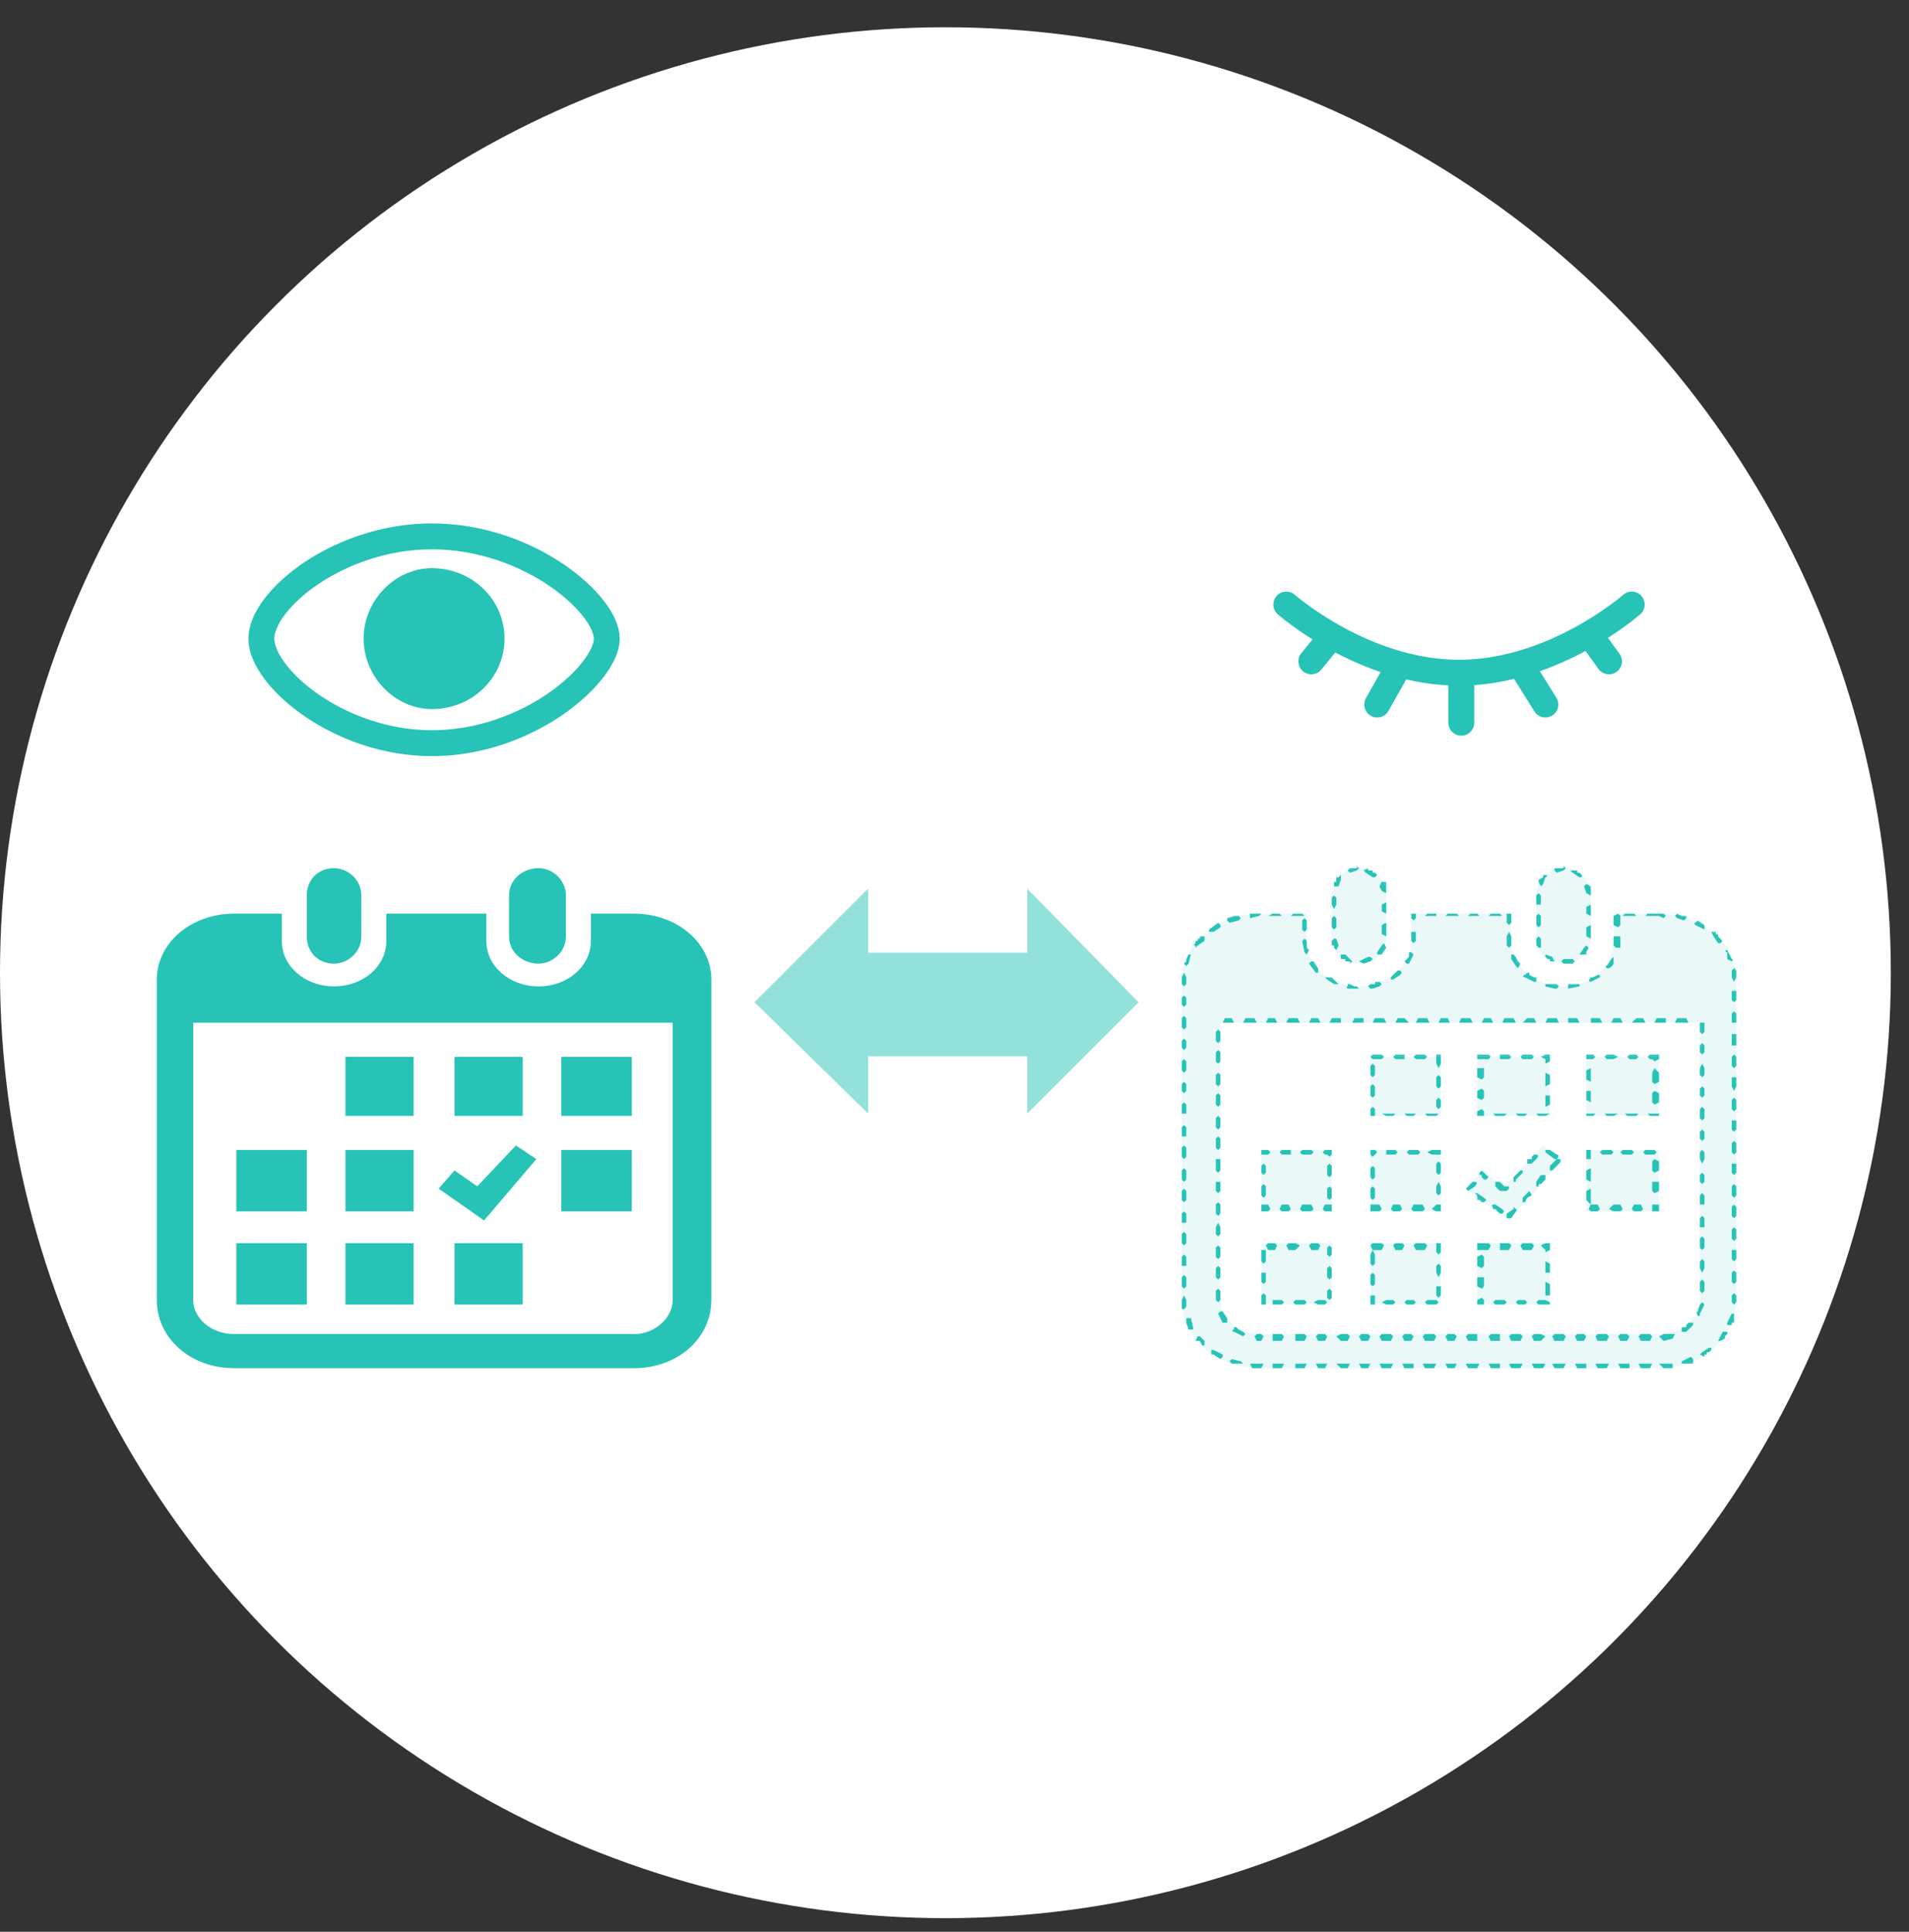 <svg width="84" height="85" fill="none" xmlns="http://www.w3.org/2000/svg"><rect width="100%" height="100%" fill="#333333" stroke="none"/><ellipse cx="41.6" cy="42.8" rx="41.6" ry="41.6" fill="#fff"/><g clip-path="url(#clip0_1859_12589)"><path d="M29.6 45h-21v13.7h21V45z" fill="#fff"/><path d="M10.3 60.6c-2.1 0-3.8-1.6-3.8-3.4V43.1c0-1.8 1.7-3.4 3.8-3.4h2.1c.2 0 .4.3.4.5v1.2c0 .8.8 1.6 1.9 1.6 1 0 1.8-.8 1.8-1.6v-1.2c0-.2.2-.5.5-.5h4.4c.2 0 .4.3.4.5v1.2c0 .8.8 1.6 1.9 1.6 1 0 1.8-.8 1.8-1.6v-1.2c0-.2.2-.5.5-.5h1.9c2.1 0 3.8 1.6 3.8 3.4v14.1c0 1.8-1.7 3.4-3.8 3.4H10.3zM9 57.2c0 .6.6 1.1 1.3 1.1h17.6c.7 0 1.3-.5 1.3-1.1V45.4H9v11.8zm11 .6c-.3 0-.5-.2-.5-.4v-2.7c0-.2.2-.4.5-.4h3c.2 0 .4.2.4.4v2.7c0 .2-.2.4-.4.4h-3zm-4.8 0c-.2 0-.5-.2-.5-.4v-2.7c0-.2.3-.4.5-.4h3c.3 0 .5.2.5.4v2.7c0 .2-.2.4-.5.4h-3zm-4.8 0c-.2 0-.4-.2-.4-.4v-2.7c0-.2.2-.4.4-.4h3.1c.2 0 .4.2.4.4v2.7c0 .2-.2.4-.4.4h-3.1zM21.3 54H21l-1.9-1.3-.1-.3V52l.8-.7.2-.2.3.1.7.5 1.4-1.7h.6l.9.6.1.4v.3L21.6 54h-.3zm3.4-.3c-.2 0-.4-.2-.4-.4v-2.7c0-.2.2-.4.4-.4h3.1c.2 0 .4.2.4.4v2.7c0 .2-.2.4-.4.4h-3.1zm-9.5 0c-.2 0-.5-.2-.5-.4v-2.7c0-.2.3-.4.5-.4h3c.3 0 .5.2.5.4v2.7c0 .2-.2.4-.5.4h-3zm-4.8 0c-.2 0-.4-.2-.4-.4v-2.7c0-.2.2-.4.4-.4h3.1c.2 0 .4.2.4.4v2.7c0 .2-.2.4-.4.4h-3.1zm14.3-4.2c-.2 0-.4-.1-.4-.4v-2.6c0-.3.2-.5.4-.5h3.1c.2 0 .4.2.4.5v2.6c0 .3-.2.4-.4.4h-3.1zm-4.7 0c-.3 0-.5-.1-.5-.4v-2.6c0-.3.2-.5.5-.5h3c.2 0 .4.2.4.5v2.6c0 .3-.2.4-.4.4h-3zm-4.8 0c-.2 0-.5-.1-.5-.4v-2.6c0-.3.3-.5.5-.5h3c.3 0 .5.2.5.5v2.6c0 .3-.2.4-.5.4h-3zm8.5-6.7c-.9 0-1.7-.7-1.7-1.6v-1.8c0-.9.8-1.6 1.7-1.6.9 0 1.6.7 1.6 1.6v1.8c0 .9-.7 1.6-1.6 1.6zm-9 0c-.9 0-1.7-.7-1.7-1.6v-1.8c0-.9.8-1.6 1.7-1.6.9 0 1.6.7 1.6 1.6v1.8c0 .9-.7 1.6-1.6 1.6z" fill="#27C3B7"/><path d="M23.7 38.2c.6 0 1.2.5 1.2 1.2v1.8c0 .7-.6 1.2-1.2 1.2-.7 0-1.3-.5-1.3-1.2v-1.8c0-.7.6-1.2 1.3-1.2zm-9 0c.6 0 1.2.5 1.2 1.2v1.8c0 .7-.6 1.2-1.2 1.2-.7 0-1.2-.5-1.2-1.2v-1.8c0-.7.5-1.2 1.2-1.2zm13.2 2c1.9 0 3.4 1.3 3.4 2.9v14.1c0 1.7-1.5 3-3.4 3H10.3c-1.9 0-3.4-1.3-3.4-3V43.1c0-1.6 1.5-2.9 3.4-2.9h2.1v1.2c0 1.1 1 2 2.3 2 1.3 0 2.3-.9 2.3-2v-1.2h4.4v1.2c0 1.1 1 2 2.3 2 1.3 0 2.3-.9 2.3-2v-1.2h1.9zM10.3 58.7h17.6c.9 0 1.7-.7 1.7-1.5V45H8.5v12.2c0 .8.8 1.5 1.8 1.5zm17.5-12.2v2.6h-3.1v-2.6h3.1zm-4.8 0v2.6h-3v-2.6h3zm-4.8 0v2.6h-3v-2.6h3zm4.5 3.9l.9.6-2.3 2.7-2-1.4.7-.8 1 .7 1.7-1.8zm5.1.2v2.7h-3.1v-2.7h3.1zm-9.6 0v2.7h-3v-2.7h3zm-4.7 0v2.7h-3.1v-2.7h3.1zm9.5 4.1v2.7h-3v-2.7h3zm-4.8 0v2.7h-3v-2.7h3zm-4.7 0v2.7h-3.1v-2.7h3.1zm10.2-17.4c-1.2 0-2.1.9-2.1 2.1l-.2-.1H17l-.3.1c0-1.1-.9-2.1-2-2.1-1.2 0-2.1 1-2.1 2.1l-.2-.1h-2.1C8 39.3 6 41 6 43.1v14.1c0 2.1 2 3.8 4.3 3.8h17.6c2.3 0 4.2-1.7 4.2-3.8V43.1c0-2.1-1.9-3.8-4.2-3.8H26l-.3.1c0-1.1-.9-2.1-2-2.1zm4.6 8.5h.5v11.4c0 .4-.4.8-.9.8h-4.2l.1-.6v-2.7c0-.4-.3-.7-.8-.7h-.9l1.8-2v1.3c0 .4.4.8.8.8h3.1c.5 0 .8-.4.8-.8v-2.7c0-.3-.2-.6-.4-.7.2-.2.4-.5.4-.8v-2.6c0-.3-.1-.5-.3-.7zm-4.7 0h.6c-.2.2-.3.4-.3.7v2.6c0 .3.1.6.4.8-.1.1-.3.1-.3.3l-.6-.4c.3-.1.4-.4.4-.7v-2.6l-.2-.7zm-4.8 0h.6c-.2.2-.3.4-.3.7v2.6c0 .5.4.9.9.9h2l-1 1.1-.5-.2-.5-.2c-.2 0-.4.1-.5.3l-.5.4v-.8c0-.3-.1-.6-.4-.7.3-.2.4-.5.4-.8v-2.6c0-.3 0-.5-.2-.7zm-9.4 0h5.2c-.2.2-.3.4-.3.7v2.6c0 .3.2.6.5.8-.3.1-.5.4-.5.7v2.7c0 .3.2.6.5.7-.3.1-.5.4-.5.7v2.7l.2.6h-.4l.2-.6v-2.7c0-.3-.2-.6-.5-.7.3-.1.5-.4.5-.7v-2.7c0-.5-.3-.8-.8-.8h-3.1c-.4 0-.8.3-.8.8v2.7c0 .3.1.6.4.7-.3.1-.4.4-.4.7v3l-.2-.5V45.8zm9.2 8.2c.3-.1.4-.4.4-.7v-.2l1.2.9H20c-.5 0-.9.3-.9.7v2.7l.2.6h-.4l.1-.6v-2.7c0-.3-.1-.6-.4-.7z" fill="#fff"/><path d="M26.7 28.1c0 1.5-3.4 4.6-7.7 4.6-4.1 0-7.5-2.9-7.5-4.6 0-1.7 3.4-4.5 7.5-4.5 4.3 0 7.7 3 7.7 4.5z" stroke="#27C3B7" stroke-width="1.14" stroke-linecap="round" stroke-linejoin="round"/><path d="M19 31.2c1.8 0 3.2-1.4 3.2-3.1 0-1.7-1.4-3.1-3.2-3.1-1.6 0-3 1.4-3 3.1 0 1.7 1.4 3.1 3 3.1zM68.8 38.2h-.1-.1-.1-.1v.1l.1.1.3-.1.1-.1-.1-.1v.1zm-.8.3h-.1v.1l-.2.1v.1l.1.2.1-.1.1-.3c.1 0 .1-.1 0-.1zm-.3.8l-.1.1v.4h.2v-.4l-.1-.1zm0 .9l-.1.1v.4l.1.1.1-.1v-.4l-.1-.1zm0 1l-.1.1V41.6l.1.1h.1v-.1-.3l-.1-.1zm.3.8v.1l.1.1h.1v.1h.2l-.1-.2-.3-.1zm1.2.2h-.4l-.1.1.1.1h.4l.1-.1-.1-.1zm.6-.6l-.1.1-.2.3H69.8v-.1l.1-.2-.1-.1zm.2-.9l-.2.1v.4l.2.1v-.5-.1zm0-.9l-.2.1v.3l.2.1v-.4-.1zm-.2-.9l-.1.1.1.3.2.1v-.1-.3l-.2-.1zm-.6-.6h-.1l.1.1.3.2h.1v-.1l-.1-.1h-.1v-.1h-.1-.1zm-9.5-.1h-.1-.1-.1l-.1.1.1.1.3-.1.1-.1-.1-.1v.1zm-.7.3l-.1.1h-.1v.2h-.1v.2h.2l.1-.3v-.1-.1zm-.3.9l-.1.1v.3l.1.2.1-.2v-.3l-.1-.1zm0 .9l-.1.1v.4l.1.1.1-.1v-.4l-.1-.1zm0 1l-.1.1v.2h.1v.1l.1.1.1-.2-.1-.3h-.1zm.4.7H59v.2h.2v.1h.2v.1l.1-.1-.1-.1-.2-.2h-.1zm1.2.1h-.1l-.2.1-.2.1.2.1.3-.1.1-.1-.1-.1zm.6-.6l-.1.1-.2.3v.1h.2l.2-.3-.1-.2zm.1-.9l-.2.1v.4l.2.1v-.5-.1zm0-.9l-.2.1v.3l.2.1v-.4-.1zm-.2-.9l-.1.2.1.2.2.1v-.1-.1-.1-.2h-.2zm-.6-.6l-.2.1.1.1.3.2h.1l.1-.1-.1-.1h-.1v-.1h-.1-.1v-.1zm11.7 2h-.4l-.1.1h.6l-.1-.1zm-.7 0l-.2.1v.4l.2.1.1-.1v-.4l-.1-.1zm0 1H71v.4l.1.1h.2v-.5h-.1zm-.2.9l-.1.1-.2.3c-.1 0 0 .1 0 .1h.1c.2-.1.2-.2.2-.3v-.2zm-.7.8l-.2.1H70c-.1.1-.1.2 0 .2v0l.4-.2v-.1h-.1zm-.9.4h-.1-.1-.1-.1v.2l.5-.1v-.1h-.1zm-1.4 0v.1l.4.1h.1l.1-.1-.1-.1H68zm-.8-.5l-.1.1c-.1 0-.1.1 0 .1l.4.2h.1V43h-.1l-.2-.1v-.1h-.1zm-.6-.8h-.1v.2l.2.3.1.1.1-.2-.1-.1-.1-.2-.1-.1zm-.2-1l-.1.2v.4l.1.1.1-.1v-.4l-.1-.2zm.1-.8h-.2v.4l.1.1.1-.1v-.4zm-.5 0h-.4l-.1.1h.6l-.1-.1zm-1 0h-.3l-.1.1h.5l-.1-.1zm-.9 0h-.4l-.1.1h.6l-.1-.1zm-.9 0h-.4l-.1.1h.5v-.1zm-.9 0h-.2v.2l.1.1.1-.1v-.1-.1zm-.1.8h-.1v.4l.1.1.1-.1V41h-.1zm-.2.9v.2l-.2.2.1.1h.1l.2-.4-.1-.1H62zm-.5.8l-.1.1-.1.1-.1.1c-.1 0-.1 0 0 0v.1h.1l.3-.2c.1-.1.1-.1 0-.2h-.1zm-.8.5h-.2v.1h-.2l-.1.1.1.1h.1l.3-.1.1-.1-.1-.1zm-1.4.1v.1c-.1 0 0 .1 0 .1h.5l-.1-.1h-.1l-.2-.1h-.1zm-.9-.3h-.1l.1.1.3.2h.2l-.1-.1-.2-.2h-.1-.1zm-.7-.7l-.1.1.3.4h.1v-.2l-.2-.3h-.1zm-.3-1l-.1.1.1.5.1.1.1-.2-.1-.1v-.3l-.1-.1zm0-.9l-.1.1v.4l.1.1.1-.1v-.4l-.1-.1zm-.1-.2h-.4l-.1.1h.6l-.1-.1zm-1 0H56l-.2.1h.6l-.1-.1zm-.9 0H55v.2l.4-.1.1-.1h-.1zm-.9.1h-.1-.1l-.3.1v.1l.1.1.4-.1.1-.1-.1-.1zm-.9.3l-.4.3v.1h.2l.3-.2v-.1l-.1-.1zm-.7.6h-.1v.1h-.1v.1h-.1v.1c-.1.1-.1.1 0 .1v.1l.1-.1.3-.2v-.2h-.1zm-.5.8h-.1l-.1.2v.1l-.1.1.1.1.1-.1.1-.4c.1 0 0 0 0 0zm-.3.8l-.1.2V43.3l.1.1.1-.1v-.2-.1l-.1-.2zm0 1l-.1.1v.3l.1.1.1-.1v-.3l-.1-.1zm0 .9l-.1.1v.4l.1.1.1-.1v-.4l-.1-.1zm0 1l-.1.1v.3l.1.1.1-.1v-.3l-.1-.1zm0 .9l-.1.1v.4l.1.1.1-.1v-.4l-.1-.1zm0 1l-.1.1v.3l.1.1.1-.1v-.3l-.1-.1zm0 .9l-.1.1v.4h.2v-.4l-.1-.1zm0 1l-.1.1v.4h.2v-.4l-.1-.1zm0 .9l-.1.1v.4l.1.1.1-.1v-.4l-.1-.1zm0 1l-.1.1v.4l.1.1.1-.1v-.4l-.1-.1zm0 .9l-.1.1v.4l.1.1.1-.1v-.4l-.1-.1zm0 1l-.1.1v.4h.2v-.4l-.1-.1zm0 .9l-.1.1v.4l.1.1.1-.1v-.4l-.1-.1zm0 1l-.1.1v.4h.2v-.4l-.1-.1zm0 .9l-.1.1v.4l.1.1.1-.1v-.4l-.1-.1zm0 .9l-.1.2v.4h.1l.1-.1v-.3l-.1-.2zm.2 1h-.1v.2l.1.3h.2v-.1l-.1-.4h-.1zm.4.8l-.1.2h.2l.1.2h.1V59l-.2-.2h-.1zm.7.6h-.1v.2h.1l.3.2.1-.1v-.1l-.4-.2zm.8.4l-.1.1.1.1h.5l-.1-.1-.4-.1zm.9.2H55l.1.2h.4l.1-.2h-.5zm1.3 0H56v.2h.4l.1-.2h-.1zm1 0H57v.2h.4l.1-.2h-.1zm.9 0H58h-.1l.1.2h.3l.1-.2h-.1zm1 0h-.5l.2.2h.3l.1-.2h-.1zm.9 0h-.4l.1.2h.3l.1-.2h-.1zm1 0h-.4-.1l.1.2h.4l.1-.2h-.1zm1 0h-.5l.1.2h.4V60zm.9 0h-.4-.1l.1.2h.4l.1-.2h-.1zm.9 0h-.4l.1.2h.3l.1-.2H64zm1 0h-.4-.1l.1.2h.4l.1-.2H65zm1 0h-.5l.1.2h.4V60zm.9 0h-.4-.1l.1.2h.4l.1-.2h-.1zm1 0h-.5l.1.2h.4l.1-.2h-.1zm.9 0h-.4-.1l.1.2h.4l.1-.2h-.1zm1 0h-.5l.1.2h.4V60zm.9 0h-.4-.1l.1.2h.4l.1-.2h-.1zm1 0h-.5l.1.2h.4V60zm.9 0h-.4-.1l.1.2h.4l.1-.2h-.1zm.9 0H73l.2.2h.4V60h-.1zm.9-.3l-.4.2v.1h.5v-.2l-.1-.1zm.8-.4l-.3.2-.1.1.2.1v-.1h.1v-.1h.1l.1-.1v-.1h-.1zm.7-.7h-.1l-.2.4c-.1 0-.1 0 0 0h.1l.2-.1v-.1l.1-.1v-.1h-.1zm.4-.8h-.1l-.2.4v.1h.2v-.1h.1v-.1-.1-.1-.1h-.1.1zm0-.9l-.1.1V57.3l.1.1.1-.1V57l-.1-.1zm0-1l-.1.1v.4l.1.1.1-.1V56l-.1-.1zm0-.9h-.1v.4l.1.1.1-.1V55h-.1zm0-1l-.1.1v.4l.1.1.1-.1v-.4l-.1-.1zm0-1l-.1.1v.4l.1.1.1-.1v-.4l-.1-.1zm0-.9l-.1.1v.4l.1.1.1-.1v-.4l-.1-.1zm0-.9h-.1v.4l.1.1.1-.1v-.4h-.1zm0-1l-.1.1v.4l.1.1.1-.1v-.4l-.1-.1zm0-.9h-.1v.4l.1.1.1-.1v-.4h-.1zm0-1l-.1.1v.4l.1.1.1-.1v-.4l-.1-.1zm0-.9h-.1v.4l.1.2.1-.2v-.4h-.1zm0-1l-.1.1v.4l.1.1.1-.1v-.4l-.1-.1zm0-.9h-.1v.5h.2v-.5h-.1zm0-1l-.1.1v.4h.2v-.4l-.1-.1zm0-.9h-.1v.4l.1.1.1-.1v-.4h-.1zm0-1l-.1.1v.3l.1.2.1-.2v-.2-.1l-.1-.1zm-.3-.8c-.1 0-.1.1 0 .1v.3l.2.1s.1-.1 0-.1l-.2-.4zm-.6-.8h-.1l.1.2.2.3h.1c.1-.1.1-.1 0-.2l-.1-.1v-.1h-.1V41h-.1zm-.7-.5l-.1.1c-.1 0 0 .1 0 .1l.4.2v-.2l-.3-.2zm-.9-.3l-.1.1.1.1.3.1.1-.1v-.1H74l-.2-.1zm-.8 0h-.5l-.1.1H73l.2.1.1-.1-.1-.1H73zM55.3 58.7l-.1.1.1.2h.2l.1-.2-.1-.1h-.1-.1zm-1-.3v.1c-.1 0-.1.1 0 .1l.4.2.1-.1-.1-.1-.2-.1-.1-.1h-.1zm-.6-.7l-.1.1.2.4h.2V58l-.2-.3h-.1zm-.1-1l-.1.1v.4l.1.1.1-.1v-.4l-.1-.1zm0-1l-.1.1v.4l.1.1.1-.1v-.4l-.1-.1zm0-.9l-.1.1v.4l.1.1.1-.1v-.4l-.1-.1zm0-1l-.1.2v.3l.1.1.1-.1V54l-.1-.2zm0-.9l-.1.1v.4l.1.1.1-.1V53l-.1-.1zm0-.9h-.1v.4l.1.1.1-.1V52h-.1zm0-1h-.1v.5l.1.1.1-.1V51h-.1zm0-1l-.1.1v.4l.1.1.1-.1v-.4l-.1-.1zm0-.9l-.1.1v.4l.1.1.1-.1v-.4l-.1-.1zm0-1l-.1.1v.4l.1.1.1-.1v-.4l-.1-.1zm0-.9l-.1.1v.4l.1.1.1-.1v-.4l-.1-.1zm0-1l-.1.1v.4l.1.1.1-.1v-.4l-.1-.1zm0-.9l-.1.1v.4l.1.1.1-.1v-.4l-.1-.1zm.6-.5h-.3l-.1.2h.5l-.1-.2zm1 0h-.4l-.1.2h.6l-.1-.2zm.9 0h-.3l-.1.2h.5l-.1-.2zm1 0h-.4l-.1.2h.6l-.1-.2zm.9 0h-.3l-.1.2h.5l-.1-.2zm1 0h-.4l-.1.2h.5v-.2zm1 0h-.4l-.1.2h.5v-.2zm.9 0h-.4l-.1.2h.6l-.1-.2zm.9 0h-.3l-.1.2H62l-.2-.2zm1 0h-.4l-.1.2h.6l-.1-.2zm.9 0h-.3l-.1.2h.5l-.1-.2zm1 0h-.4l-.1.2h.6l-.1-.2zm.9 0h-.3l-.1.2h.5l-.1-.2zm1 0h-.4l-.1.2h.6l-.1-.2zm.9 0h-.3l-.2.2h.6l-.1-.2zm1 0h-.4l-.1.2h.6l-.1-.2zm.9 0H69v.2h.5l-.1-.2zm1 0H70v.2h.5l-.1-.2zm.9 0H71l-.1.2h.5l-.1-.2zm1 0H72l-.2.2h.6l-.1-.2zm1 0h-.4l-.1.2h.5v-.2zm.9 0h-.4l-.1.2h.6l-.1-.2zm.7.2h-.1v.4l.1.1.1-.1V45h-.1zm0 .9l-.1.1v.3l.1.1.1-.1V46l-.1-.1zm0 .9l-.1.2v.3l.1.1.1-.1V47l-.1-.2zm0 1l-.1.1v.3l.1.1.1-.1v-.3l-.1-.1zm0 .9l-.1.1v.4l.1.1.1-.1v-.4l-.1-.1zm0 1l-.1.1v.3l.1.1.1-.1v-.3l-.1-.1zm0 .9l-.1.1v.3l.1.2.1-.2v-.3l-.1-.1zm0 1l-.1.1v.3l.1.1.1-.1v-.3l-.1-.1zm0 .9l-.1.1v.4h.2v-.4l-.1-.1zm0 1l-.1.1v.4h.2v-.4l-.1-.1zm0 .9l-.1.1v.4l.1.1.1-.1v-.4l-.1-.1zm0 1l-.1.1v.3l.1.2.1-.2v-.3l-.1-.1zm0 .9l-.1.1v.4l.1.1.1-.1v-.4l-.1-.1zm0 1l-.1.1-.1.3c-.1.1 0 .1 0 .2h.1v-.1l.2-.4-.1-.1zm-.5.9h-.1l-.1.1v.1h-.1-.1v.2h.2l.3-.3v-.1h-.1zm-.8.5h-.1H73.2l-.2.1.2.2.4-.1.1-.2h-.1zm-1 0h-.4l-.1.1.1.2h.4l.1-.2-.1-.1zm-1 0h-.3l-.1.1.1.2h.3l.1-.2-.1-.1zm-.9 0h-.4l-.1.1.1.2h.4l.1-.2-.1-.1zm-1 0h-.3l-.1.1.1.2h.3l.1-.2-.1-.1zm-.9 0h-.4l-.1.1.1.2h.4l.1-.2-.1-.1zm-1 0h-.3l-.1.1.1.2h.3l.2-.2-.2-.1zm-.9 0h-.4l-.1.1.1.2h.4l.1-.2-.1-.1zm-.9 0h-.4l-.1.1.1.2h.4v-.2-.1zm-1 0h-.4l-.1.1.1.2h.4v-.2-.1zm-1 0h-.3l-.1.1.1.2h.3l.1-.2-.1-.1zm-.9 0h-.4l-.1.1.1.2h.4l.1-.2-.1-.1zm-1 0h-.3l-.1.1.1.2h.3l.1-.2-.1-.1zm-.9 0h-.4l-.1.1.1.2h.4l.1-.2-.1-.1zm-1 0h-.3l-.1.1.1.2h.3l.1-.2-.1-.1zm-.9 0H59l-.2.1.2.2h.3l.1-.2-.1-.1zm-1 0H58l-.1.1.1.2h.3l.1-.2-.1-.1zm-.9 0H57V59h.4l.1-.2-.1-.1zm-1 0H56V59h.4l.1-.2-.1-.1zM72 46.4h-.3l-.1.1.1.1h.3l.1-.1-.1-.1zm-1 0h-.3l-.1.1.1.1h.3l.2-.1-.2-.1zm-.9 0h-.3v.2h.3l.1-.1-.1-.1zm-.1.6l-.2.1v.4l.2.1v-.5-.1zm0 1h-.2v.4l.2.1V48zm0 1h-.2v.1h.3l.1-.1H70zm1 0h-.4l.1.1h.3l.2-.1H71zm1 0h-.4-.1l.1.1h.4l.1-.1H72zm1 0h-.5l.1.1h.4V49zm-.2-1l-.1.1v.4l.1.1.2-.1v-.4l-.2-.1zm0-1l-.1.2v.4l.1.1.2-.1v-.4l-.2-.2zm.2-.6h-.4l-.1.1.1.1h.1l.1.1.2-.1v-.2zm-5.6 0H67l-.1.1.1.1h.4l.1-.1-.1-.1zm-1 0H66v.2h.4l.1-.1-.1-.1zm-.9 0H65v.2h.5l.1-.1-.1-.1zm-.3.6H65v.4l.2.1.1-.1V47h-.1zm0 .9l-.2.1v.3l.2.1.1-.1V48l-.1-.1zm0 .9l-.2.1v.2h.3v-.2l-.1-.1zm1 .2h-.4-.1l.1.1h.4l.1-.1h-.1zm.9 0h-.4l.1.1h.3l.1-.1h-.1zm.9 0h-.3-.1l.1.1h.3l.2-.1H68zm0-.8v.5l.2-.1v-.4H68zm0-1v.6l.2-.1v-.4l-.2-.1zm.2-.8H68l-.2.1.2.1v.2l.2-.1v-.3zm-5.5 0h-.4l-.1.1.1.1h.4l.1-.1-.1-.1zm-.9 0h-.4l-.1.1.1.1h.4v-.1-.1zm-1 0h-.4l-.1.1.1.1h.4l.1-.1-.1-.1zm-.4.4l-.1.1v.4l.1.1.1-.1v-.4l-.1-.1zm0 .9l-.1.1v.4l.1.1.1-.1v-.4l-.1-.1zm0 1l-.1.1v.3h.2v-.3l-.1-.1zm.9.3h-.5l.2.1h.3l.1-.1h-.1zm.9 0h-.4l.1.1h.3l.1-.1h-.1zm1 0h-.4-.1l.1.1h.4l.1-.1h-.1zm.1-.7l-.1.1v.3l.1.1.1-.1v-.3l-.1-.1zm0-1l-.1.1v.4l.1.1.1-.1v-.4l-.1-.1zm.1-.9h-.2v.4l.1.2.1-.2v-.4zm4.2 4.4h-.1l-.1.1v.1h-.2v.2h.2l.2-.2c.1-.1.1-.2 0-.2zm-.6.7h-.1l-.3.3v.2h.1v-.1l.3-.3v-.1zm-1.1.5h-.1v.2l.2.2H66.3l.1-.1v-.1h-.1-.1L66 52h-.1zm-.7-.5l-.1.1v.1h.1v.1l.1.1h.1l.1-.1-.1-.1-.2-.2zm-.4.5l-.3.3.1.1.3-.2c.1-.1.1-.2 0-.2h-.1zm.2.5h-.1l.1.1v.2h.1l.1.1h.1l.1-.1-.1-.1-.3-.2zm.8.5h-.1c-.1 0 0 .1 0 .2h.1l.2.2h.1c.1-.1.1-.1 0-.2l-.3-.2zm.8.1v.1l-.3.2v.2h.2l.2-.3c.1-.1 0-.1 0-.1l-.1-.1zm.7-.7l-.1.1-.2.2v.2h.1l.1-.2.2-.1-.1-.2zm.7-.7h-.2l-.2.3v.2h.1v-.1h.1l.2-.2v-.2zm.6-.7h-.1l-.3.3v.2h.1l.1-.1.2-.2c.1-.1.1-.2 0-.2zm-.5-.4H68v.1l.4.3h.1c.1-.1.1-.2 0-.2l-.3-.2h-.1zm4.7 0h-.4l-.1.1.1.1h.4l.1-.1-.1-.1zm-1 0h-.4l-.1.1.1.1h.4l.1-.1-.1-.1zm-.9 0h-.4l-.1.1.1.1h.4l.1-.1-.1-.1zm-.9 0h-.2v.4h.2v-.4zm0 .8l-.2.1v.4l.2.1v-.5-.1zm0 .9l-.2.1v.4l.2.2V52.4v-.1zm.3.7H70l-.1.2.1.1h.3l.1-.1-.1-.2zm1 0H71l-.2.2.2.1h.3l.1-.1-.1-.2zm.9 0h-.3l-.1.2.1.1h.3l.1-.1-.1-.2zm.6 0h-.1V53.3h.3V53h-.2zm0-1h-.1v.4l.1.1.2-.1V52h-.2zm0-1l-.1.1v.4l.1.1.2-.1v-.4l-.2-.1zm-10.4-.4H62l-.1.1.1.1h.4l.1-.1-.1-.1zm-1 0H61v.2h.4l.1-.1-.1-.1zm-.9 0h-.2v.2l.1.1.1-.1.1-.1-.1-.1zm-.1.7l-.1.1v.4l.1.1.1-.1v-.4l-.1-.1zm0 .9l-.1.1v.4l.1.1.1-.1v-.4l-.1-.1zm.3.8h-.4v.3h.4l.1-.1-.1-.2zm.9 0h-.3l-.1.2.1.1h.3l.1-.1-.1-.2zm1 0h-.4l-.1.2.1.1h.4l.1-.1-.1-.2zm.7 0h-.1l-.2.2.2.1h.2V53h-.1zm0-1l-.1.2v.3l.1.1.1-.1v-.3l-.1-.2zm0-.9l-.1.1v.4l.1.1.1-.1v-.4l-.1-.1zm.1-.5H63l-.2.1.2.1h.4v-.2zm-5.7 0h-.4l-.1.1.1.1h.4l.1-.1-.1-.1zm-.9 0h-.4l-.1.1.1.1h.4v-.1-.1zm-1 0h-.3v.2H55.8l.1-.1-.1-.1zm-.2.6l-.1.1v.3l.1.1.1-.1v-.3l-.1-.1zm0 .9l-.1.1v.4l.1.1.1-.1v-.4l-.1-.1zm0 .9h-.1V53.3h.3l.1-.1-.1-.2h-.2zm1.1 0h-.3l-.1.2.1.1h.3l.1-.1-.1-.2zm1 0h-.4l-.1.2.1.1h.4l.1-.1-.1-.2zm.9 0h-.3l-.1.2.1.1h.3V53zm-.1-.8l-.1.1v.4l.1.1.1-.1v-.4l-.1-.1zm0-1l-.1.1v.4l.1.1.1-.1v-.4l-.1-.1zm.1-.6h-.3l-.1.1.1.1h.1l.1.1.1-.1v-.2zm8.8 4.1H67l-.1.1.1.2h.4l.1-.2-.1-.1zm-1 0H66V55h.4l.1-.2-.1-.1zm-.9 0H65v.3h.5l.1-.2-.1-.1zm-.3.5l-.2.1v.4l.2.1.1-.1v-.4l-.1-.1zm0 1H65v.4l.2.1.1-.1v-.4h-.1zm0 .9l-.2.1v.2h.3v-.1-.1l-.1-.1zm1 .1h-.4l-.1.1.1.1h.4l.1-.1-.1-.1zm.9 0h-.3l-.1.1.1.1h.3l.1-.1-.1-.1zm.9 0h-.3l-.1.1.1.1h.5v-.1l-.2-.1zm0-.8v.6h.2v-.5l-.2-.1zm0-.9v.5h.2v-.4l-.2-.1zm.2-.8H68l-.2.1.2.2v.1l.2-.1v-.3zm-5.5 0h-.4l-.1.1.1.2h.4l.1-.2-.1-.1zm-1 0h-.3l-.1.1.1.2h.3l.1-.2-.1-.1zm-.9 0h-.4l-.1.1.1.2h.4l.1-.2-.1-.1zm-.4.3l-.1.2v.4l.1.1.1-.1v-.4l-.1-.2zm0 1l-.1.1v.4l.1.1.1-.1v-.4l-.1-.1zm0 1h-.1v.4h.2V57h-.1zm.9.2H61l-.2.1.2.1h.3l.1-.1-.1-.1zm.9 0h-.3l-.1.1.1.1h.3l.1-.1-.1-.1zm1 0h-.4l-.1.1.1.1h.4l.1-.1-.1-.1zm.1-.6h-.1v.4l.1.1.1-.1v-.4h-.1zm0-1l-.1.1v.3l.1.2.1-.2v-.3l-.1-.1zm.1-.9h-.2v.4l.1.1.1-.1v-.4zm-5.4 0h-.3l-.1.1.1.2h.3l.1-.2-.1-.1zm-1 0h-.3l-.1.1.1.2h.3l.2-.2-.2-.1zm-.9 0h-.3l-.1.1.1.2h.3l.1-.2-.1-.1zm-.5.3h-.1v.5l.1.1.1-.1V55h-.1zm0 1h-.1v.4l.1.1.1-.1V56h-.1zm0 .9l-.1.1v.4h.2V57l-.1-.1zm.8.3H56v.2h.4l.1-.1-.1-.1zm1 0H57l-.1.1.1.1h.4l.1-.1-.1-.1zm.9 0H58l-.2.1.2.1h.3l.1-.1-.1-.1zm.2-.5l-.1.1v.3l.1.1.1-.1v-.3l-.1-.1zm0-1l-.1.1v.4l.1.1.1-.1v-.4l-.1-.1zm0-.9l-.1.1v.3l.1.1.1-.1v-.3l-.1-.1z" fill="#27C3B7"/><path d="M71.8 26.6s-3.4 3-7.6 3c-4.2 0-7.6-3-7.6-3M64.3 30v1.8M58.6 28l-.9 1.1M61.5 29.4l-.9 1.6M70 28l.8 1.1M67 29.4L68 31" stroke="#27C3B7" stroke-width="1.14" stroke-linecap="round" stroke-linejoin="round"/><g opacity=".1"><path d="M74.8 45H53.7v13.7h21.1V45z" fill="#fff"/><path d="M55.4 60.6c-2.1 0-3.8-1.6-3.8-3.4V43.1c0-1.8 1.7-3.4 3.8-3.4h2.1c.2 0 .5.3.5.5v1.2c0 .8.8 1.6 1.8 1.6s1.9-.8 1.9-1.6v-1.2c0-.2.2-.5.4-.5h4.4c.2 0 .5.3.5.5v1.2c0 .8.8 1.6 1.8 1.6s1.9-.8 1.9-1.6v-1.2c0-.2.1-.5.3-.5h2c2.1 0 3.8 1.6 3.8 3.4v14.1c0 1.8-1.7 3.4-3.8 3.4H55.4zm-1.3-3.4c0 .6.6 1.1 1.3 1.1H73c.7 0 1.4-.5 1.4-1.1V45.4H54.1v11.8zm10.9.6c-.2 0-.3-.2-.3-.4v-2.7c0-.2.1-.4.3-.4h3.2c.2 0 .4.2.4.4v2.7c0 .2-.2.4-.4.4H65zm-4.7 0c-.3 0-.4-.2-.4-.4v-2.7c0-.2.1-.4.4-.4h3.1c.2 0 .4.2.4.4v2.7c0 .2-.2.4-.4.4h-3.1zm-4.8 0c-.2 0-.4-.2-.4-.4v-2.7c0-.2.2-.4.4-.4h3.1c.2 0 .4.2.4.4v2.7c0 .2-.2.4-.4.4h-3.1zM66.4 54h-.2l-2-1.3-.2-.3.2-.4.7-.7c.1-.1.1-.2.3-.2l.2.1.7.5 1.5-1.7h.5l.9.6.2.4s0 .2-.2.3L66.7 54h-.3zm3.4-.3c-.2 0-.4-.2-.4-.4v-2.7c0-.2.2-.4.4-.4H73c.2 0 .3.2.3.4v2.7c0 .2-.1.4-.3.4h-3.2zm-9.5 0c-.3 0-.4-.2-.4-.4v-2.7c0-.2.1-.4.4-.4h3.1c.2 0 .4.2.4.4v2.7c0 .2-.2.4-.4.4h-3.1zm-4.8 0c-.2 0-.4-.2-.4-.4v-2.7c0-.2.2-.4.4-.4h3.1c.2 0 .4.2.4.4v2.7c0 .2-.2.4-.4.4h-3.1zm14.3-4.2c-.2 0-.4-.1-.4-.4v-2.6c0-.3.2-.5.4-.5H73c.2 0 .3.2.3.5v2.6c0 .3-.1.4-.3.4h-3.2zm-4.8 0c-.2 0-.3-.1-.3-.4v-2.6c0-.3.1-.5.3-.5h3.2c.2 0 .4.2.4.5v2.6c0 .3-.2.4-.4.4H65zm-4.7 0c-.3 0-.4-.1-.4-.4v-2.6c0-.3.1-.5.4-.5h3.1c.2 0 .4.2.4.5v2.6c0 .3-.2.4-.4.4h-3.1zm8.5-6.7c-.9 0-1.6-.7-1.6-1.6v-1.8c0-.9.7-1.6 1.6-1.6.9 0 1.6.7 1.6 1.6v1.8c0 .9-.7 1.6-1.6 1.6zm-9 0c-.8 0-1.6-.7-1.6-1.6v-1.8c0-.9.8-1.6 1.6-1.6.9 0 1.6.7 1.6 1.6v1.8c0 .9-.7 1.6-1.6 1.6z" fill="#27C3B7"/><path d="M68.8 38.2c.7 0 1.2.5 1.2 1.2v1.8c0 .7-.5 1.2-1.2 1.2s-1.2-.5-1.2-1.2v-1.8c0-.7.5-1.2 1.2-1.2zm-9 0c.7 0 1.2.5 1.2 1.2v1.8c0 .7-.5 1.2-1.2 1.2s-1.2-.5-1.2-1.2v-1.8c0-.7.5-1.2 1.2-1.2zm13.2 2c1.9 0 3.4 1.3 3.4 2.9v14.1c0 1.7-1.5 3-3.4 3H55.4c-1.8 0-3.4-1.3-3.4-3V43.1c0-1.6 1.6-2.9 3.4-2.9h2.1v1.2c0 1.1 1 2 2.3 2 1.2 0 2.3-.9 2.3-2v-1.2h4.4v1.2c0 1.1 1 2 2.3 2 1.2 0 2.2-.9 2.2-2v-1.2h2M55.4 58.7H73c1 0 1.8-.7 1.8-1.5V45H53.7v12.2c0 .8.8 1.5 1.7 1.5zM73 46.5v2.6h-3.2v-2.6H73zm-4.8 0v2.6H65v-2.6h3.2zm-4.8 0v2.6h-3.1v-2.6h3.1zm4.5 3.9l.9.6-2.4 2.7-1.9-1.4.7-.8 1 .7 1.7-1.8m5.1.2v2.7h-3.2v-2.7H73zm-9.6 0v2.7h-3.1v-2.7h3.1zm-4.8 0v2.7h-3.1v-2.7h3.1zm9.6 4.1v2.7H65v-2.7h3.2zm-4.8 0v2.7h-3.1v-2.7h3.1zm-4.8 0v2.7h-3.1v-2.7h3.1zm10.2-17.4c-1.1 0-2.1.9-2.1 2.1l-.2-.1h-4.4l-.2.1c0-1.1-.9-2.1-2.1-2.1-1.1 0-2 1-2 2.1l-.3-.1h-2.1c-2.3 0-4.2 1.7-4.2 3.8v14.1c0 2.1 1.9 3.8 4.2 3.8H73c2.4 0 4.3-1.7 4.3-3.8V43.1c0-2.1-1.9-3.8-4.3-3.8h-2l-.2.1c0-1.1-.8-2.1-2-2.1zm4.7 8.5h.5v11.4c0 .4-.5.8-1 .8h-4.2c.2-.2.2-.4.2-.6v-2.7c0-.4-.4-.7-.8-.7h-.9l1.7-2v1.3c0 .4.4.8.8.8H73c.4 0 .8-.4.8-.8v-2.7c0-.3-.2-.6-.5-.7.3-.2.5-.5.5-.8v-2.6c0-.3-.2-.5-.3-.7zm-4.8 0h.6c-.2.2-.3.4-.3.7v2.6c0 .3.2.6.5.8l-.4.3-.5-.4c.2-.1.4-.4.4-.7v-2.6c0-.3-.1-.5-.3-.7zm-4.7 0h.5c-.1.2-.3.4-.3.7v2.6c0 .5.4.9.8.9h2.1L66 51.1l-.3-.2-.5-.2-.6.3-.4.4v-.8c0-.3-.2-.6-.4-.7.2-.2.4-.5.4-.8v-2.6l-.2-.7zm-9.5 0h5.2l-.2.7v2.6c0 .3.2.6.5.8-.3.1-.5.4-.5.7v2.7c0 .3.2.6.5.7-.3.1-.5.4-.5.7v2.7l.1.6h-.3l.1-.6v-2.7c0-.3-.2-.6-.4-.7.2-.1.4-.4.4-.7v-2.7c0-.5-.4-.8-.8-.8h-3.1c-.5 0-.8.3-.8.8v2.7c0 .3.2.6.4.7-.2.1-.4.4-.4.7v3l-.2-.5V45.8zm9.3 8.2c.2-.1.4-.4.4-.7v-.2l1.1.9H65c-.4 0-.8.3-.8.7v2.7l.2.6H64l.2-.6v-2.7c0-.3-.2-.6-.4-.7z" fill="#fff"/></g><g opacity=".5"><path d="M37.5 44.2h8.3" stroke="#27C3B7" stroke-width="4.561" stroke-miterlimit="10"/><path d="M38.2 39.2V49l-5-4.9 5-5zM45.2 39.2V49l4.9-4.9-4.9-5z" fill="#27C3B7"/></g></g><defs><clipPath id="clip0_1859_12589"><path fill="#fff" transform="translate(6.06 23)" d="M0 0h71.2v38H0z"/></clipPath></defs></svg>